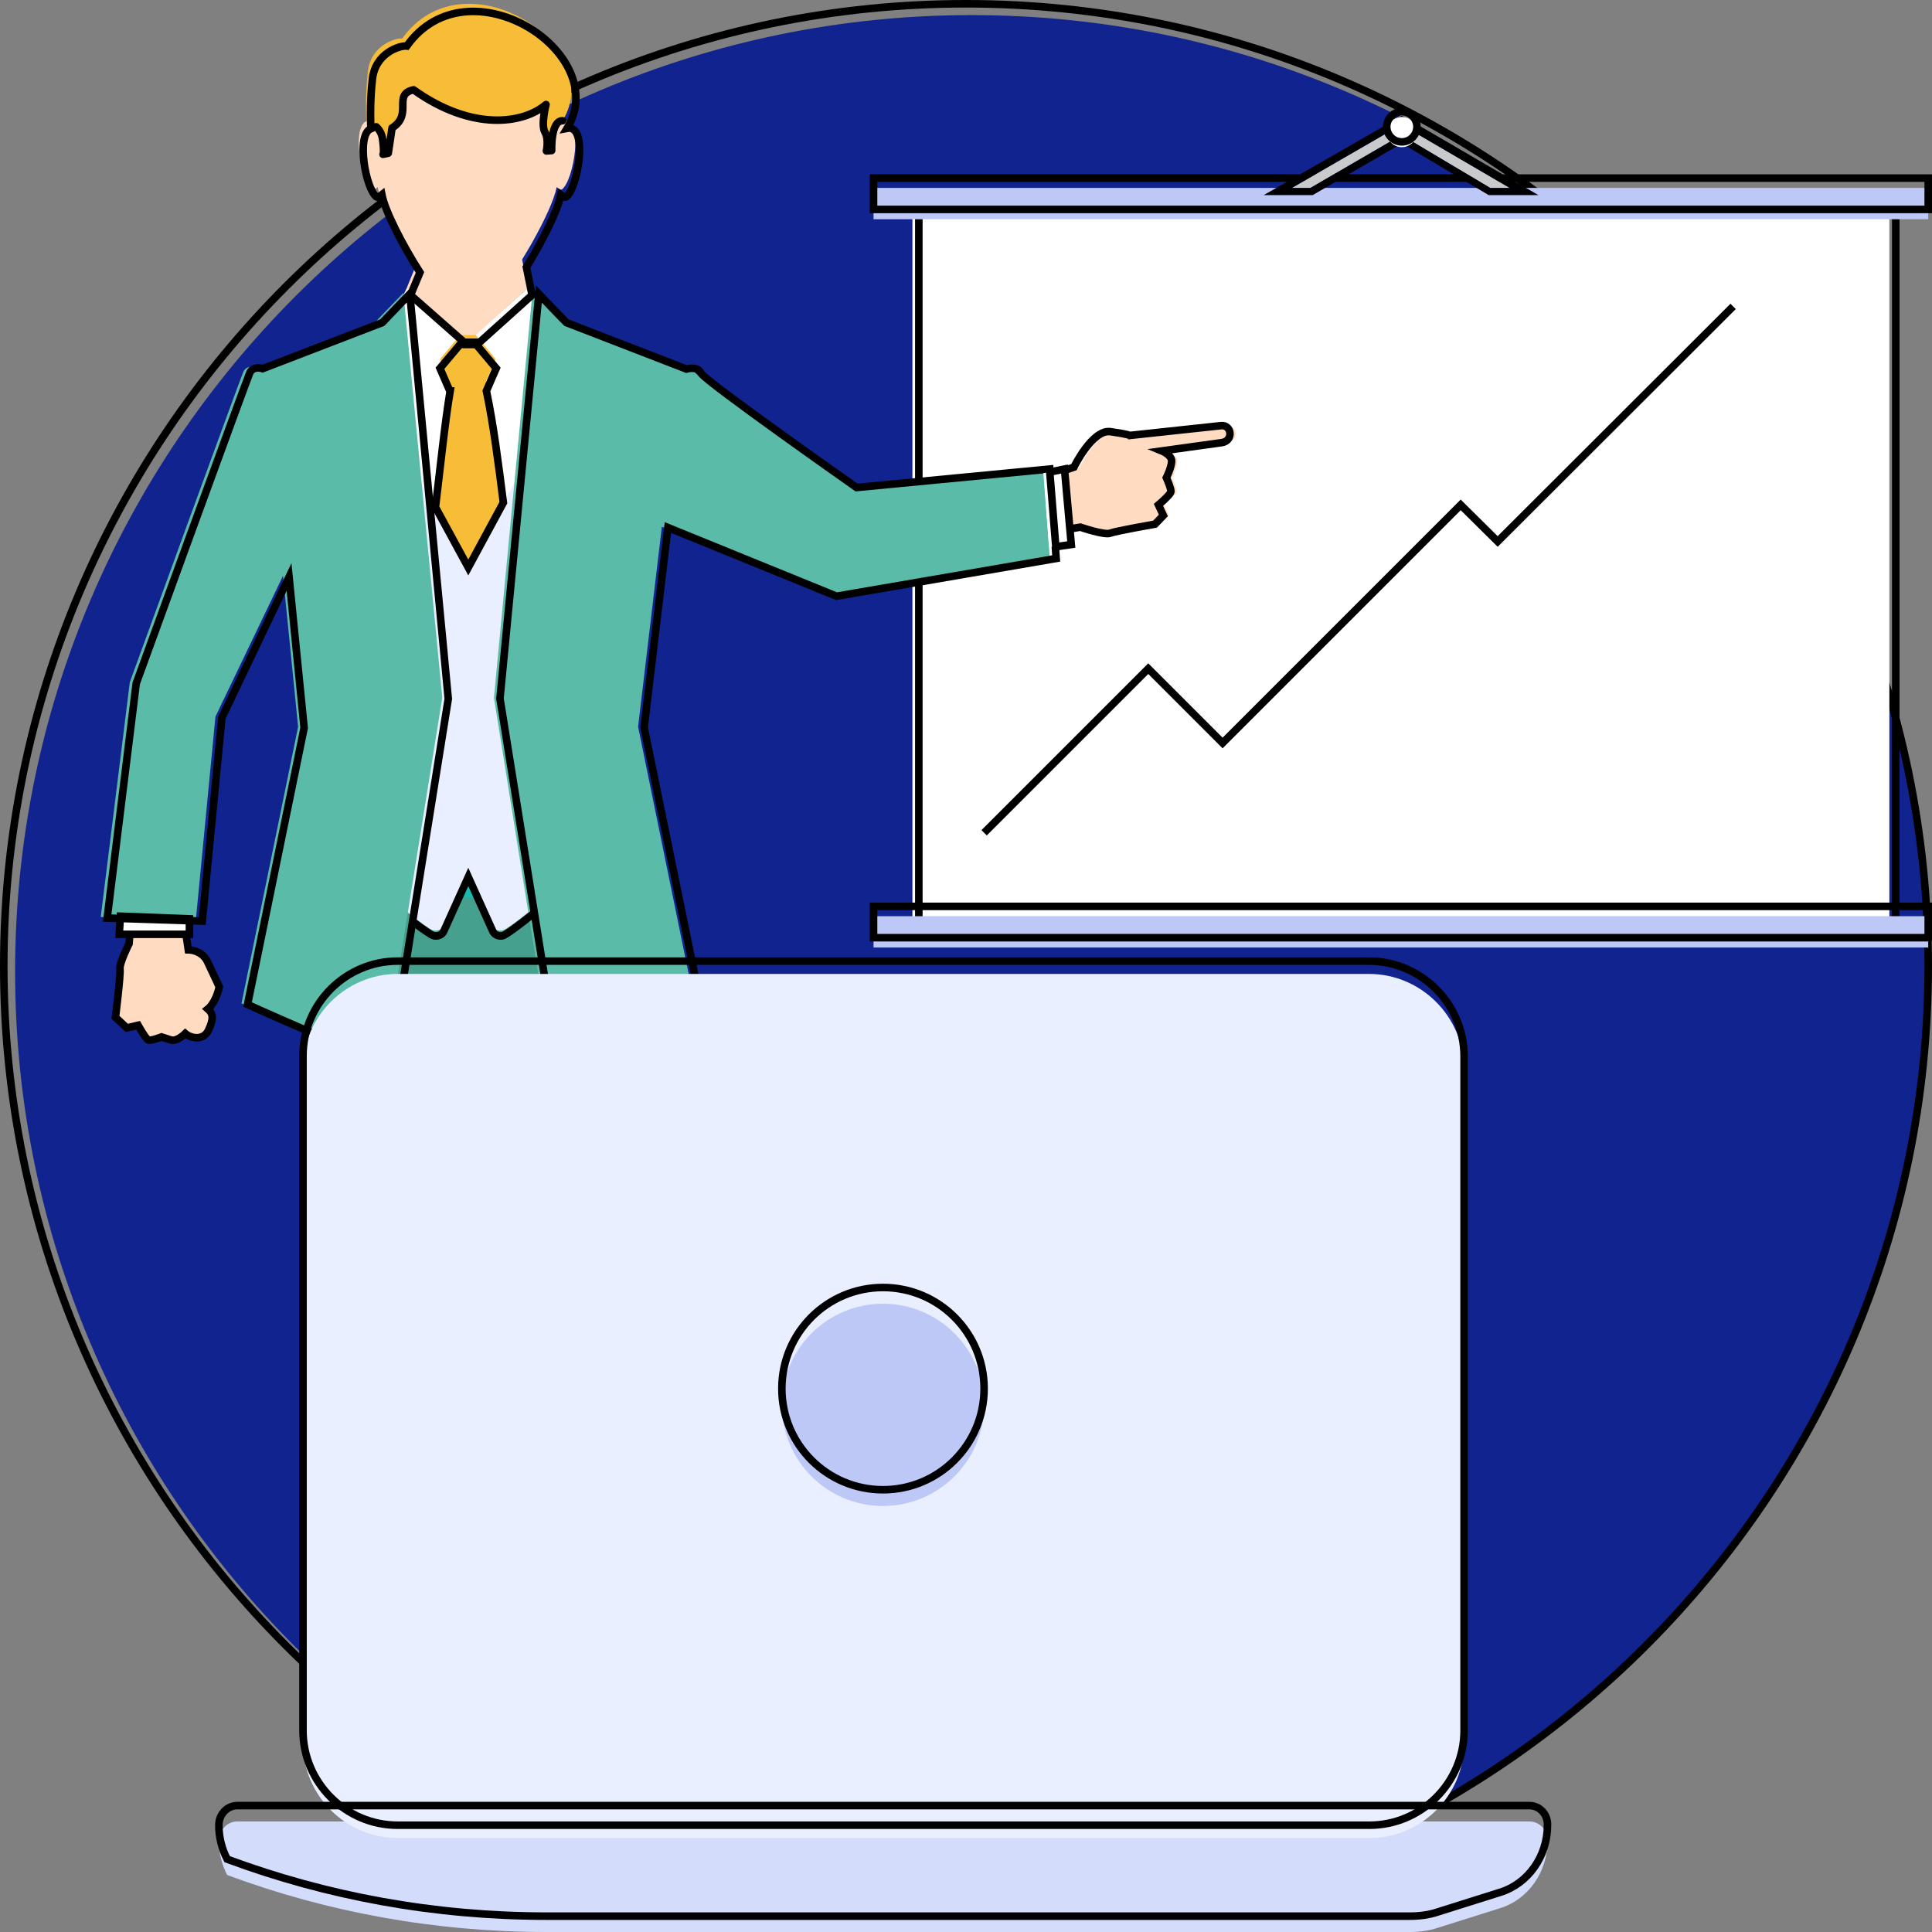 <?xml version="1.0" encoding="utf-8"?>
<!-- Generator: Adobe Illustrator 23.1.0, SVG Export Plug-In . SVG Version: 6.00 Build 0)  -->
<svg version="1.1" id="Layer_1" xmlns="http://www.w3.org/2000/svg" xmlns:xlink="http://www.w3.org/1999/xlink" x="0px" y="0px"
	 viewBox="0 0 512 512" style="enable-background:new 0 0 512 512;" xml:space="preserve">
<rect x="0" y="0" width="512" height="512" fill="#808080" stroke="none"/>
<style type="text/css">
	.st0{fill:#11238F;}
	.st1{fill:none;stroke:#000000;stroke-width:2;stroke-miterlimit:10;}
	.st2{fill:#FFFFFF;}
	.st3{fill:#FFDBC2;}
	.st4{fill:#15BDB1;}
	.st5{fill:#AAB4BD;}
	.st6{fill:#F8BD37;}
	.st7{fill:#45A08E;}
	.st8{fill:#E9EFFF;}
	.st9{fill:#5BBBA9;}
	.st10{fill:#BEC8F7;}
	.st11{fill:#D3DCFB;}
	.st12{fill:none;stroke:#000000;stroke-width:2;stroke-linecap:round;stroke-linejoin:round;stroke-miterlimit:10;}
	.st13{fill:#C8CACC;}
</style>
<path class="st0" d="M257.5,511C397.1,511,511,397.1,511,257.5C511,117.9,397.1,4,257.5,4C117.9,4,4,117.9,4,257.5
	C4,397.1,117.9,511,257.5,511z"/>
<path class="st1" d="M256,511c140.4,0,255-114.6,255-255C511,115.6,396.4,1,256,1C115.6,1,1,115.6,1,256C1,396.4,115.6,511,256,511z
	"/>
<path class="st2" d="M241.8,249h258.9V51.8H241.8V249z"/>
<path class="st3" d="M286.1,123.8c0,0,4.9-10.1,9.7-9.4c4.9,0.7,5.1,1,5.1,1l24.2-2.6c2.8-0.3,3.4,4,0.2,4.5l-15.9,2.2
	c0,0,2.7,1.1,2.6,2.8c-0.1,1.7-1.4,4.3-1.4,4.3s1.3,2.9,1.2,3.7c-0.1,0.8-3.3,3.5-3.3,3.5l1.3,2.8l-2.2,2.3c0,0-10.3,1.8-11.9,2.4
	c-1.5,0.6-7.9-1.6-7.9-1.6l-10.1,1.6l-0.5-14.1L286.1,123.8L286.1,123.8z"/>
<path class="st3" d="M49.4,248l0.5,3.7l0,0c0,0,3.6,0,5.1,3.2l3.1,6.6c-0.9,4.3-3,5.9-3,5.9c1.5,1.3,1.5,2.8,0.1,5.7
	c-1.3,2.7-4.6,2.1-6.1,0.8c0,0-2.2,2.2-3.8,1.7c-1.6-0.5-2.5-0.8-2.5-0.8s-2.8,1.1-3.5,0.8c-0.7-0.3-2.7-3.9-2.7-3.9l-3,0.7l-3-2.8
	c0,0,1.4-11.2,1.2-12.8c-0.2-1.6,2.4-6.7,2.4-6.7l0.1-2"/>
<path class="st3" d="M34.3,248l0.5-8.2l13.9,2.6l0.7,5.5"/>
<path class="st1" d="M243.5,249h258.9V51.8H243.5V249z"/>
<path class="st4" d="M108,76.2H140l19.7,181.8c-22.2,4.6-44.2,4.7-66,0l12.1-169.4L108,76.2z"/>
<path class="st2" d="M108,76.2H140l9.4,87.4h-49.1l5.3-75L108,76.2L108,76.2z"/>
<path class="st5" d="M108,76.2c10.7,0,21.4,0,32.1,0l0.2,1.6l-15.7,17.4l-16.8-17.6L108,76.2z"/>
<path class="st6" d="M128.8,101C128.8,101,128.8,101,128.8,101c0.9-2,1.8-4,2.6-6c-1.8-2.1-3.5-4.2-5.3-6.3h-4.3
	c-1.8,2.1-3.5,4.2-5.3,6.3c0.9,2,1.7,4,2.6,6c0,0,0,0,0.1,0c-2.3,14.4-4.3,38.3-6.7,49.9l12,10.1l12-10.1
	C133.5,135.8,132,116.3,128.8,101z"/>
<polygon class="st7" points="126.8,237.8 126.8,237.7 126.8,237.7 126.8,237.7 125.4,237.8 124,237.7 124,237.8 83.8,238.3 
	87.4,446.9 101.9,446.9 101.9,446.9 116.3,446.9 125.4,265.9 134.4,446.9 163.4,446.9 167,238.3 "/>
<path class="st8" d="M104.1,115l19.9,34.4l19.9-34.4l8,117c0,0-16.8,14.3-18.8,14.6c-2,0.3-2.6-1.2-2.6-1.2L124,231l-6.5,14.4
	c0,0-0.6,1.5-2.6,1.2c-2-0.3-18.8-14.6-18.8-14.6L104.1,115L104.1,115z"/>
<path class="st2" d="M106,79.9l1.9-3.7l14.1,12.5l-10.3,12.4L106,79.9L106,79.9z M142,79.9L142,79.9l-1.9-3.7l-14.1,12.5l10.3,12.4
	L142,79.9L142,79.9z"/>
<path class="st9" d="M141.1,77.6l7.3,7.6l31.8,12.3c0,0,3-0.9,3.9,1.1c0.9,2,41.2,30.3,41.2,30.3l51.2-4.9l1.7,23.7l-58.2,10
	l-44.6-18.1l-6.3,53l15,73.3c0,0-27.7,12.6-32.6,13.2c-4.9,0.6-6-3.1-6-3.1l-14.6-91.1L141.1,77.6L141.1,77.6z M106.9,77.6
	L106.9,77.6l-7.3,7.6L67.9,97.4c0,0-2.4-0.9-3.4,1.1c-0.9,2-30.1,82.3-30.1,82.3L26.7,243l25.2,0.8l5.2-53.9L75,152.6l4,40l-15,73.3
	c0,0,27.7,12.6,32.6,13.2c4.9,0.6,6-3.1,6-3.1l14.6-91.1L106.9,77.6z"/>
<path class="st2" d="M31.9,242.8l18.3,0.7v4.1H31.6L31.9,242.8z"/>
<path class="st1" d="M142.8,77.9l7.3,7.6l31.8,12.3c0,0,3-0.9,3.9,1.1c0.9,2,41.2,30.3,41.2,30.3l51.2-4.9l1.7,23.7l-58.2,10
	L177,139.8l-6.3,53l15,73.3c0,0-27.7,12.6-32.6,13.2c-4.9,0.6-6-3.1-6-3.1l-14.6-91.1L142.8,77.9L142.8,77.9z M108.6,77.9
	L108.6,77.9l-7.3,7.6L69.6,97.7c0,0-2.4-0.9-3.4,1.1c-0.9,2-30.1,82.3-30.1,82.3l-7.7,62.2l25.2,0.8l5.2-53.9l17.8-37.3l4,40
	l-15,73.3c0,0,27.7,12.6,32.6,13.2c4.9,0.6,6-3.1,6-3.1l14.6-91.1L108.6,77.9z"/>
<path class="st3" d="M111.5,67.2l-3.7,9.1l14.1,12.5h4.1l13.9-12.5l-1.8-8.8L111.5,67.2L111.5,67.2z"/>
<path class="st3" d="M99,27.1c0,1.7-0.6,3.3-0.6,4.9c-5.7-1.1-3,15.9,0.3,18.2c0.3,0.2,0.9-0.2,1.4-0.6c1.1,6.2,10.7,22.9,16.8,29.9
	c1.7,1.9,12,1.9,13.7,0.1c6.2-6.9,15.8-23.7,16.9-30c0.5,0.3,1.2,0.8,1.4,0.6c3.2-2.3,6-19.3,0.3-18.2c0-1.6-0.6-3.2-0.6-4.9
	c-0.3-13.2-12.2-19.7-24.8-19.8C111.2,7.3,99.3,13.9,99,27.1L99,27.1z"/>
<path class="st6" d="M106.6,10.2c-1.8-0.2-8.3,1.8-9.1,8.7c-0.8,6.9-0.4,13.2-0.4,13.2s3.8,1,4.3,4.9c0.5,3.9,0.1,3.9,0.1,3.9
	l1.4-0.3l1-6.7c5.7-3.6,0-8.9,5.7-10.1c15.4,11,29,9.1,35.1,3.9c0,0-1.4,5.4-0.3,7.3c1.1,1.9,0.4,5,0.4,5l1.4-0.1c0,0-0.3-8,2.9-7.9
	C161.2,12,123-12.7,106.6,10.2L106.6,10.2z"/>
<path class="st2" d="M276.5,125.4l5.6-1.2l1.8,20l-5.9,0.8L276.5,125.4L276.5,125.4z"/>
<path class="st10" d="M231.5,49.8H511v8.3H231.5V49.8z M231.5,242.8L231.5,242.8H511v8.3H231.5V242.8z"/>
<path class="st11" d="M405.3,482.7H62.9c-2.7,0-4.9,2.3-4.9,5.2c0,3.2,0.8,6.3,2.2,9c26.4,9.8,54.9,15.1,84.7,15.1h228.7
	c2.5,0,5-0.3,7.4-1.1l0,0l16.5-5.2c7.5-2.3,12.6-9.6,12.6-17.8C410.2,485,408,482.7,405.3,482.7L405.3,482.7z"/>
<path class="st8" d="M362.8,258.1H105.4c-13.8,0-25.1,11.3-25.1,25.1V462c0,13.8,11.3,25.1,25.1,25.1h257.5
	c13.8,0,25.1-11.3,25.1-25.1V283.2C387.9,269.4,376.6,258.1,362.8,258.1z"/>
<ellipse class="st10" cx="234" cy="372.3" rx="26.8" ry="26.8"/>
<path class="st1" d="M405.3,478.5H62.9c-2.7,0-4.9,2.3-4.9,5.2c0,3.2,0.8,6.3,2.2,9c26.4,9.8,54.9,15.1,84.7,15.1h228.7
	c2.5,0,5-0.3,7.4-1.1l0,0l16.5-5.2c7.5-2.3,12.6-9.6,12.6-17.8C410.2,480.8,408,478.5,405.3,478.5L405.3,478.5z"/>
<path class="st1" d="M362.8,254.7H105.4c-13.8,0-25.1,11.3-25.1,25.1v178.8c0,13.8,11.3,25.1,25.1,25.1h257.5
	c13.8,0,25.1-11.3,25.1-25.1V279.8C387.9,266,376.6,254.7,362.8,254.7z"/>
<ellipse class="st1" cx="234" cy="368" rx="26.8" ry="26.8"/>
<polyline class="st1" points="260.8,220.7 304.3,177.2 324,196.9 387.1,133.8 396.9,143.5 459.3,81.2 "/>
<path class="st1" d="M150.3,34c12.1-19.9-26.2-44.7-42.5-21.8c-1.8-0.2-8.3,1.8-9.1,8.7c-0.8,6.9-0.4,13.2-0.4,13.2s0,0,0,0
	c-4,1.6-1.4,16,1.5,18.1c0.3,0.2,0.9-0.2,1.4-0.6c0.8,4.2,5.3,13.1,10.1,20.6l-2.5,6L123,90.7h4.1l13.9-12.5l-1.5-7.4
	c4.4-7.2,8.4-15.2,9.1-19.2c0.5,0.3,1.2,0.8,1.4,0.6C153.2,49.9,156,32.9,150.3,34z"/>
<path class="st12" d="M99.7,33.6c0.8,0.7,1.5,1.8,1.7,3.4c0.5,3.9,0.1,3.9,0.1,3.9l1.4-0.3l1-6.7c5.7-3.6,0-8.9,5.7-10.1
	c15.4,11,29,9.1,35.1,3.9c0,0-1.4,5.4-0.3,7.3c1.1,1.9,0.4,5,0.4,5l1.4-0.1c0,0-0.3-8,2.9-7.9"/>
<path class="st1" d="M231.5,47.2H511v8.3H231.5V47.2z M231.5,240.2L231.5,240.2H511v8.3H231.5V240.2z"/>
<path class="st13" d="M342.4,49.8l28.4-16.4l0.6-0.4l0.6,0.4l28.1,16.4h-5.2l-23.5-14l-24.1,14H342.4z"/>
<g>
	<path d="M371.4,33l0.6,0.4l28.1,16.4h-5.2l-23.5-14l-24.1,14h-5l28.4-16.4L371.4,33 M371.4,30.7l-1,0.6l-0.6,0.4L341.4,48l-6.5,3.7
		h7.5h5h0.5l0.5-0.3l23.1-13.4l22.5,13.4l0.5,0.3h0.6h5.2h7.4l-6.4-3.7l-28.1-16.4l-0.6-0.4L371.4,30.7L371.4,30.7z"/>
</g>
<path class="st2" d="M371.5,39c2.2,0,4-1.8,4-4c0-2.2-1.8-4-4-4c-2.2,0-4,1.8-4,4C367.5,37.2,369.3,39,371.5,39z"/>
<path class="st1" d="M371.5,37.6c2.2,0,4-1.8,4-4c0-2.2-1.8-4-4-4c-2.2,0-4,1.8-4,4C367.5,35.8,369.3,37.6,371.5,37.6z"/>
<path class="st1" d="M141.5,242c-3.8,3.1-7.5,5.8-8.3,6c-2,0.3-2.6-1.2-2.6-1.2l-6.5-14.4l-6.5,14.4c0,0-0.6,1.5-2.6,1.2
	c-0.6-0.1-2.9-1.7-5.5-3.7"/>
<path class="st1" d="M115.4,134.4c1.3-10.6,2.5-22.4,3.9-30.8c0,0,0,0-0.1,0c-0.9-2-1.7-4-2.6-6c1.8-2.1,3.5-4.2,5.3-6.3h4.3
	c1.8,2.1,3.5,4.2,5.3,6.3c-0.9,2-1.7,4-2.6,6c0,0,0,0,0,0c1.9,9,3.2,19.4,4.5,29.6l-9.3,17.2L115.4,134.4z"/>
<path class="st1" d="M282,124.7l2.6-0.9l0,0c0,0,4.9-10.1,9.7-9.4c4.9,0.7,5.1,1,5.1,1l24.2-2.6c2.8-0.3,3.4,4,0.2,4.5l-15.9,2.2
	c0,0,2.7,1.1,2.6,2.8c-0.1,1.7-1.4,4.3-1.4,4.3s1.3,2.9,1.2,3.7c-0.1,0.8-3.3,3.5-3.3,3.5l1.3,2.8l-2.2,2.3c0,0-10.3,1.8-11.9,2.4
	c-1.5,0.6-7.9-1.6-7.9-1.6l-3,0.5"/>
<path class="st1" d="M49.3,247.7l0.6,4l0,0c0,0,3.6,0,5.1,3.2l3.1,6.6c-0.9,4.3-3,5.9-3,5.9c1.5,1.3,1.5,2.8,0.1,5.7
	c-1.3,2.7-4.6,2.1-6.1,0.8c0,0-2.2,2.2-3.8,1.7c-1.6-0.5-2.5-0.8-2.5-0.8s-2.8,1.1-3.5,0.8c-0.7-0.3-2.7-3.9-2.7-3.9l-3,0.7l-3-2.8
	c0,0,1.4-11.2,1.2-12.8c-0.2-1.6,2.4-6.7,2.4-6.7l0.2-2.4"/>
<path class="st1" d="M278.2,125.1l3.9-0.8l1.8,20l-4.1,0.6L278.2,125.1z"/>
<path class="st1" d="M31.9,242.8l18.3,0.7v4.1H31.6L31.9,242.8z"/>
</svg>
